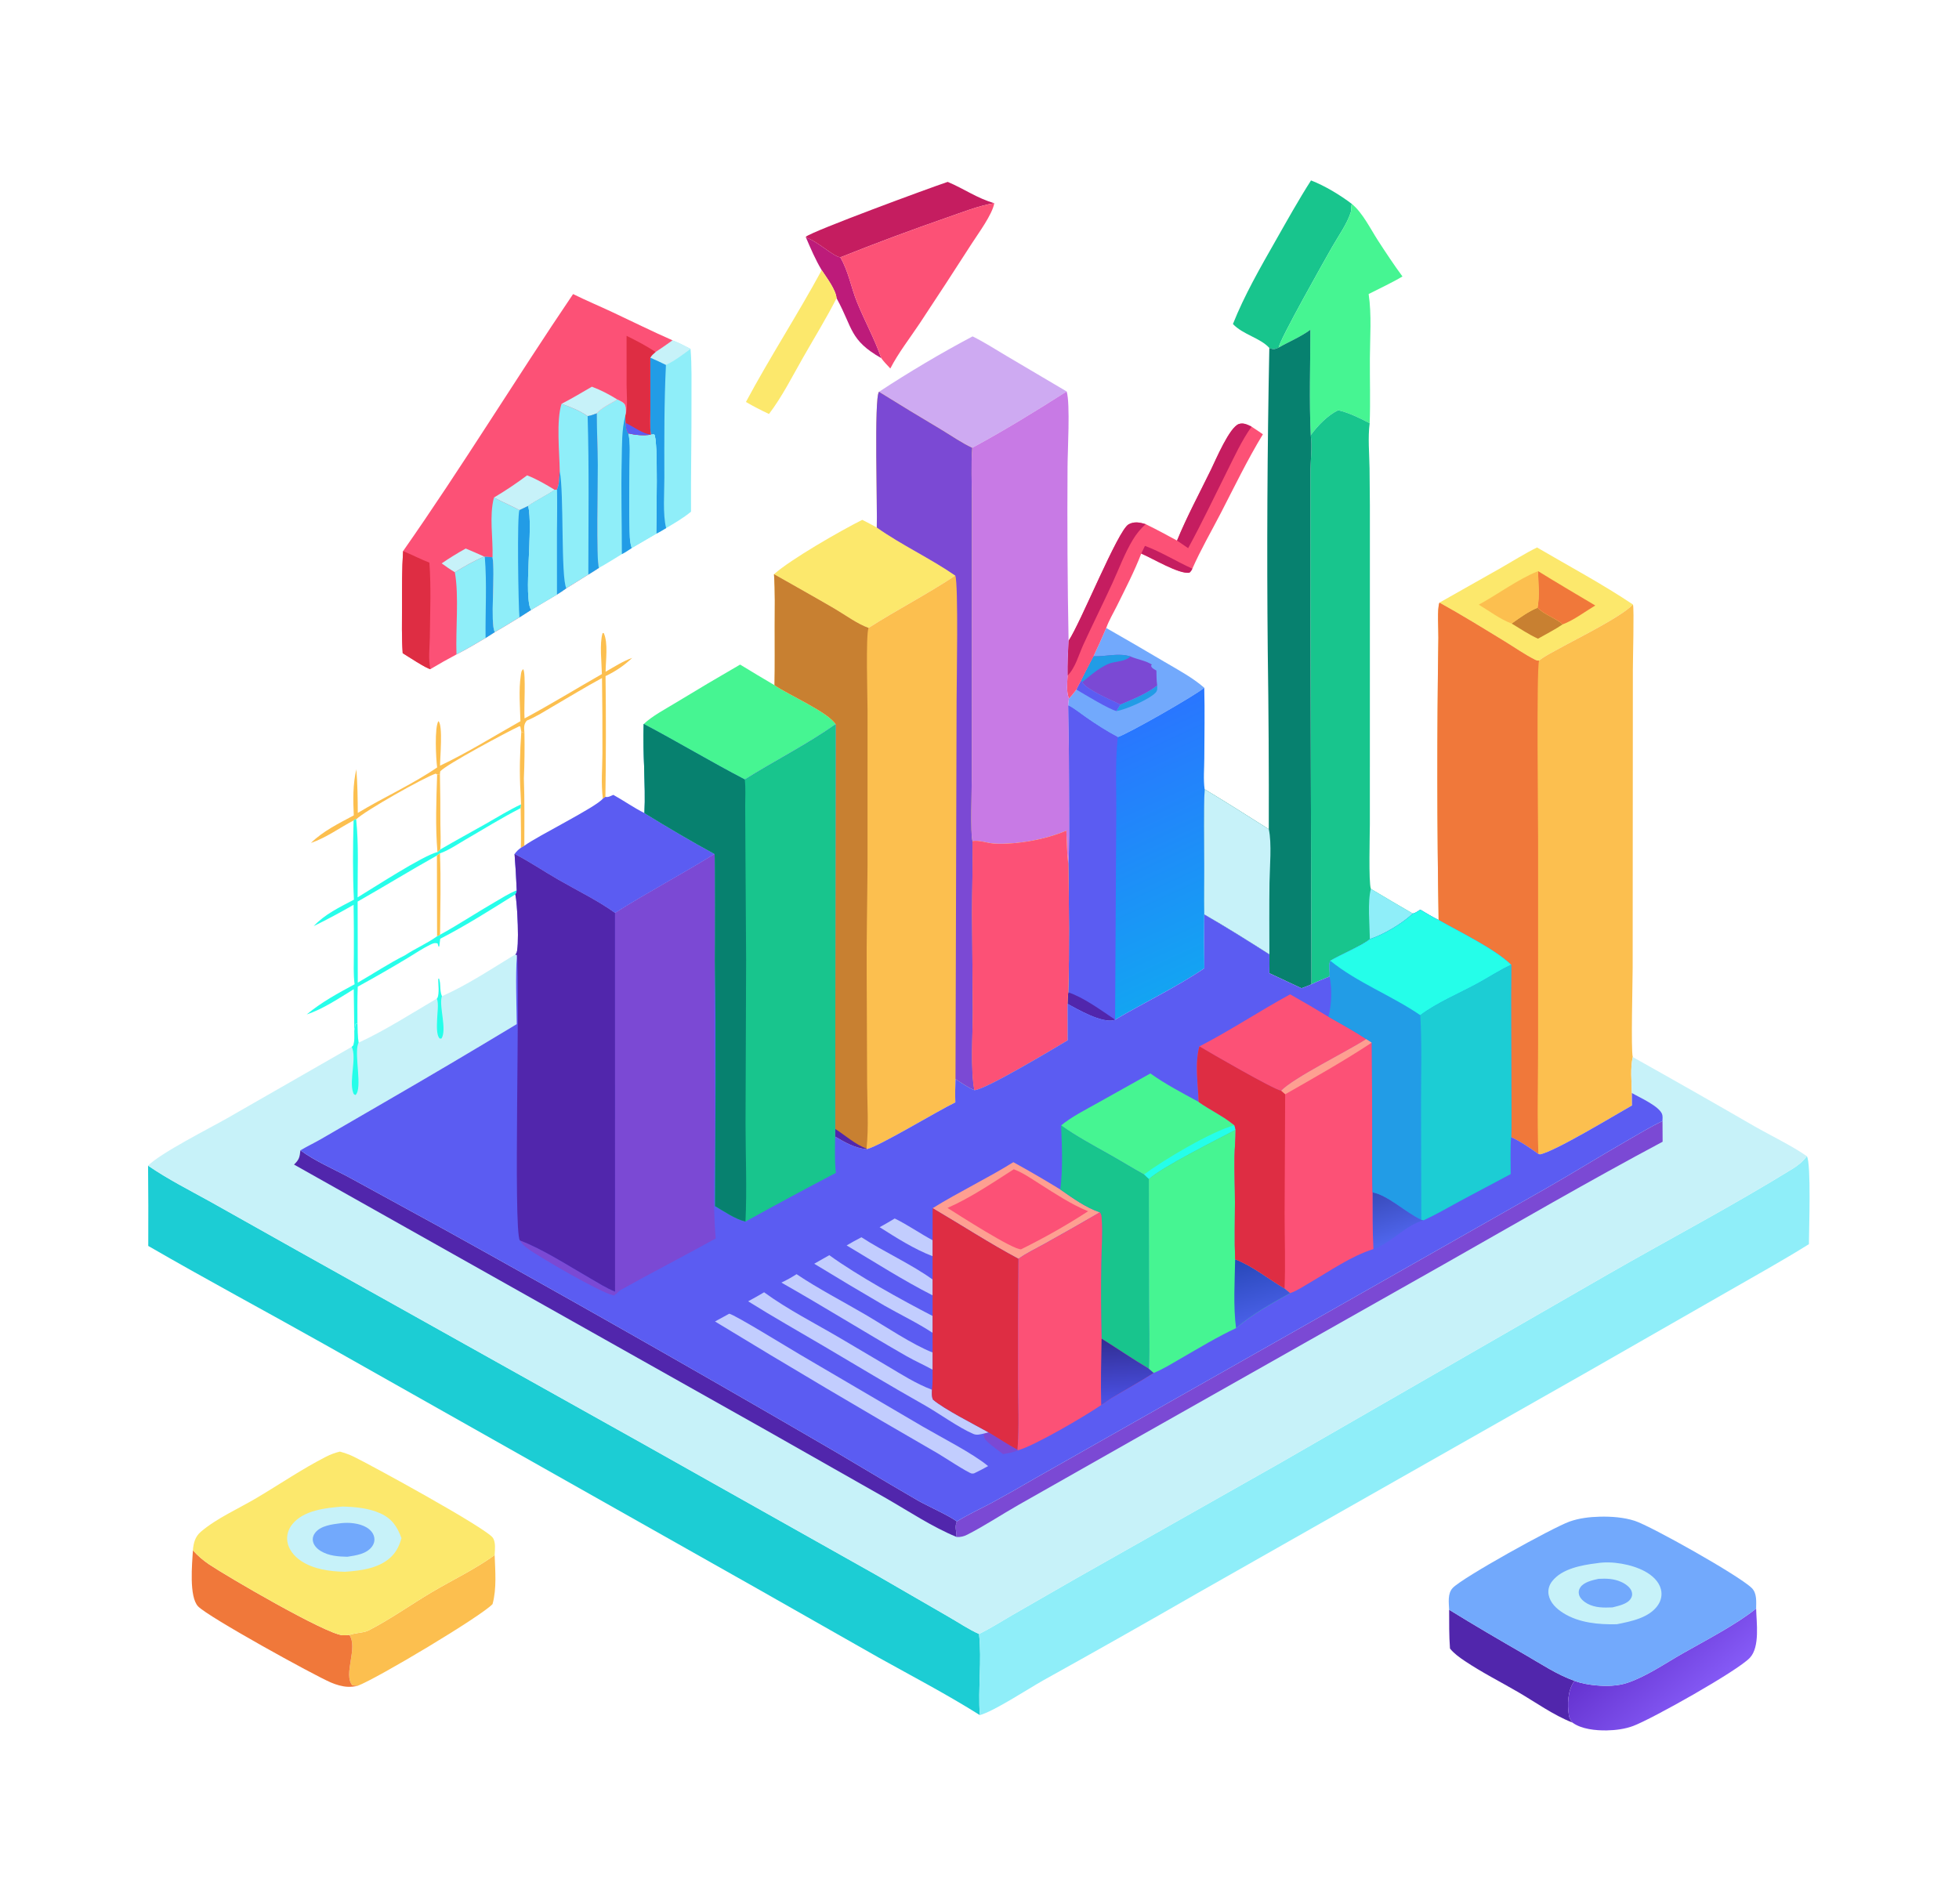 <svg width="465" height="452" viewBox="0 0 465 452" fill="none" xmlns="http://www.w3.org/2000/svg">
<path d="M191.297 56.359C194.072 57.279 197.697 60.83 199.46 61.087C201.397 64.375 202.006 68.207 203.419 71.706C205.215 76.152 207.626 80.496 209.181 85.013C201.673 80.75 202.442 77.892 198.71 71.046L198.57 70.796C198.377 68.707 196.171 65.867 195.047 64.129C193.566 61.679 192.427 58.977 191.297 56.359Z" fill="#BD1B7A"/>
<path d="M142.869 160.011C142.818 157.341 142.268 152.769 143.037 150.279L143.304 150.279C144.399 152.583 143.766 156.865 143.751 159.462C145.777 158.301 147.843 156.958 150.06 156.176C149.598 156.617 149.118 157.038 148.621 157.441C148.123 157.843 147.61 158.225 147.08 158.587C146.551 158.949 146.007 159.288 145.448 159.607C144.89 159.925 144.319 160.221 143.736 160.494C143.86 170.05 143.849 179.606 143.704 189.162L143.097 189.573C142.632 186.02 142.977 182.352 142.995 178.773C143.013 172.834 142.979 166.895 142.892 160.957C138.987 163.074 135.193 165.391 131.358 167.625C129.331 168.807 127.227 170.171 125.045 171.057C124.236 172 124.412 172.811 124.485 173.989L123.74 173.714L123.525 172.51L123.307 172.381C120.737 173.563 105.773 181.535 104.494 183.119L104.422 183.774L103.761 183.861L103.428 183.641C100.524 184.616 86.504 192.538 84.543 194.506L84.258 194.493L83.928 194.76C80.519 196.564 77.503 198.828 73.808 200.106C76.676 197.281 80.433 195.459 83.973 193.557C83.795 189.875 83.744 186.231 84.582 182.617C84.865 186.067 84.907 189.519 84.927 192.978C91.09 189.243 97.835 186.237 103.765 182.179C103.481 180.147 103.103 172.621 104.071 171.178C105.184 172.261 104.437 179.876 104.457 181.764C110.971 178.677 117.25 174.735 123.534 171.208C123.44 167.712 123.104 163.833 123.616 160.375C123.705 159.77 123.694 159.238 124.198 158.852C124.879 159.809 124.333 168.448 124.502 170.335L124.522 170.537C130.734 167.198 136.747 163.501 142.869 160.011Z" fill="#FCBF4F"/>
<path d="M104.514 201.648C108.114 199.547 111.795 197.555 115.424 195.498C118.142 193.957 120.849 192.261 123.688 190.941L123.586 191.842C119.118 194.116 114.815 196.811 110.477 199.319C108.597 200.406 106.484 201.864 104.425 202.578L103.709 203.094C97.374 206.632 91.203 210.443 84.89 214.02L84.926 233.264C88.629 231.127 92.33 228.669 96.151 226.759C98.596 225.136 101.368 223.975 103.748 222.257L104.453 221.892C108.849 219.487 113.061 216.681 117.405 214.171C119.093 213.196 120.829 212.06 122.657 211.352C122.583 211.81 122.624 211.957 122.312 212.324C116.466 215.979 110.65 219.686 104.497 222.844L104.262 224.688L104.084 224.699L103.869 223.963C103.19 223.748 102.687 223.974 102.068 224.282C100.255 225.184 98.523 226.342 96.797 227.396C92.886 229.752 88.925 232.027 84.916 234.222C84.806 237.142 84.829 240.058 84.848 242.978L84.395 243.081C84.308 243.612 84.243 244.154 84.097 244.673L83.967 234.828C80.435 236.966 76.755 239.511 72.801 240.811C76.294 237.915 80.174 235.8 84.171 233.652C83.851 231.259 83.993 228.719 83.994 226.306C84.017 222.467 83.996 218.629 83.931 214.791C80.816 216.572 77.69 218.265 74.462 219.846C77.129 217.007 80.574 215.381 84.007 213.575C83.696 207.403 83.763 200.942 83.928 194.76L84.258 194.493L84.543 194.506C85.182 200.607 84.853 206.896 84.883 213.024C88.377 210.921 100.393 203.081 103.839 202.267L104.514 201.648Z" fill="#25FEE9" fill-opacity="0.988"/>
<path d="M195.046 64.129C196.171 65.868 198.376 68.707 198.57 70.796C196.128 75.589 193.263 80.241 190.594 84.92C188.054 89.373 185.646 94.18 182.529 98.276C180.657 97.383 178.841 96.474 177.059 95.417C182.732 84.825 189.318 74.694 195.046 64.129Z" fill="#FCE86C"/>
<path d="M343.977 382.125C349.914 385.794 355.927 389.297 361.975 392.787C365.728 394.952 369.618 397.561 373.738 399.009C372.078 401.207 371.994 404.668 372.418 407.294C372.519 407.92 372.878 408.407 373.245 408.911C368.794 407.192 364.448 404.061 360.33 401.663C356.122 399.214 351.756 397.016 347.713 394.307C346.396 393.423 345.186 392.567 344.178 391.34C343.946 388.273 343.986 385.199 343.977 382.125Z" fill="#5126AC"/>
<path d="M224.948 43.177C228.755 44.762 231.949 47.082 236.011 48.232C232.238 48.836 228.384 50.408 224.774 51.645C216.261 54.602 207.823 57.749 199.46 61.087C197.697 60.83 194.072 57.279 191.297 56.359L191.307 56.18C193.064 54.776 220.478 44.674 224.948 43.177Z" fill="#C51D60"/>
<path d="M104.425 202.578C104.702 208.995 104.496 215.469 104.453 221.892L103.748 222.257L103.709 203.094L104.425 202.578Z" fill="#FCBF4F"/>
<path d="M103.761 183.861L104.422 183.774C104.508 187.696 104.544 191.618 104.531 195.541C104.537 197.555 104.682 199.648 104.514 201.648L103.839 202.266C103.317 196.258 103.564 189.894 103.761 183.861Z" fill="#FCBF4F"/>
<path d="M159.633 80.788C161.111 81.389 162.503 82.078 163.908 82.823C164.241 86.822 164.12 90.915 164.135 94.927C164.17 103.775 163.962 112.616 164.025 121.463C162.208 122.966 160.153 124.162 158.12 125.366C157.344 125.808 156.562 126.322 155.756 126.702C155.747 123.644 156.286 104.255 155.29 103.13L154.48 103.176C154.211 101.187 154.369 98.988 154.364 96.974L154.35 84.906C154.646 84.347 155.138 83.97 155.608 83.551C156.983 82.677 158.304 81.727 159.633 80.788Z" fill="#8FEEF9"/>
<path d="M159.633 80.788C161.111 81.389 162.503 82.078 163.908 82.823C162.045 84.207 160.19 85.635 158.071 86.638C156.849 86.023 155.599 85.467 154.35 84.906C154.646 84.347 155.138 83.97 155.608 83.551C156.983 82.677 158.304 81.727 159.633 80.788Z" fill="#C7F2F9"/>
<path d="M154.35 84.906C155.599 85.467 156.848 86.023 158.071 86.638C157.639 95.541 157.674 104.483 157.697 113.394C157.706 116.85 157.285 122.138 158.12 125.366C157.344 125.808 156.562 126.322 155.756 126.702C155.747 123.644 156.286 104.255 155.29 103.13L154.48 103.176C154.211 101.187 154.369 98.988 154.364 96.974L154.35 84.906Z" fill="#229CE6"/>
<path d="M82.924 388.106C83.824 387.8 84.878 387.681 85.819 387.521C86.472 387.41 87.005 387.292 87.598 386.985C92.738 384.329 97.488 380.936 102.452 377.988C107.376 375.064 112.804 372.506 117.413 369.147C117.546 372.971 117.928 377.043 116.918 380.782C114.244 383.664 89.473 398.486 84.84 400.208L83.634 400.078C81.397 397.437 85.052 391.214 82.924 388.106Z" fill="#FCBF4F"/>
<path d="M146.546 94.836C147.173 95.157 148.151 95.521 148.396 96.22C148.612 96.835 148.556 97.629 148.56 98.272L148.429 98.739L148.521 100.41C148.582 101.301 148.657 102.111 149.163 102.883C150.875 103.276 152.729 103.452 154.48 103.177L155.29 103.13C156.286 104.255 155.747 123.644 155.756 126.702L149.951 130.097C149.189 130.591 148.429 131.139 147.611 131.54C145.807 132.628 144.019 133.803 142.163 134.803C141.475 133.151 141.921 113.718 141.895 110.35C141.862 106.272 141.666 102.202 141.653 98.121C142.807 96.766 145.013 95.774 146.546 94.836Z" fill="#8FEEF9"/>
<path d="M147.611 131.54C147.615 124.047 147.39 116.576 147.576 109.08C147.66 105.698 147.544 102.027 148.429 98.739L148.521 100.41C148.582 101.301 148.657 102.111 149.163 102.882C149.668 105.289 149.443 108.089 149.434 110.542C149.417 115.293 149.281 120.074 149.423 124.822C149.472 126.488 149.387 128.517 149.951 130.097C149.189 130.591 148.429 131.139 147.611 131.54Z" fill="#229CE6"/>
<path d="M149.163 102.883C150.875 103.276 152.729 103.452 154.48 103.177L155.29 103.13C156.286 104.255 155.747 123.644 155.756 126.702L149.951 130.097C149.387 128.517 149.473 126.488 149.423 124.822C149.281 120.074 149.417 115.294 149.434 110.542C149.443 108.089 149.668 105.289 149.163 102.883Z" fill="#8FEEF9"/>
<path d="M262.582 149.075C267.169 151.691 271.733 154.343 276.274 157.031C279.5 158.936 283.032 160.806 285.849 163.26C283.675 165.1 267.862 174.14 265.313 174.964C262.719 173.604 260.161 171.953 257.763 170.284C256.383 169.324 255.061 168.224 253.566 167.442C253.55 166.893 253.651 166.361 253.734 165.819C254.389 165.145 254.951 164.444 255.509 163.693C255.804 162.961 256.263 162.233 256.632 161.528C257.553 159.594 258.582 157.698 259.561 155.79C260.616 153.572 261.623 151.334 262.582 149.075Z" fill="#72A9FC"/>
<path d="M274.678 162.719C274.676 163.445 274.815 163.894 274.264 164.465C272.751 166.033 267.111 168.506 265.014 168.794L265.938 167.245C268.877 166.02 272.191 164.674 274.678 162.719Z" fill="#229CE6"/>
<path d="M256.632 161.528L256.887 161.944C257.86 163.705 264.015 166.302 265.938 167.245L265.014 168.794C263.189 168.345 257.415 164.814 255.509 163.693C255.804 162.961 256.263 162.233 256.632 161.528Z" fill="#5B5CF2"/>
<path d="M259.561 155.79C262.562 155.904 265.377 154.92 268.334 155.83L268.589 155.937C270.112 156.566 272.129 156.874 273.441 157.792L273.213 157.986C273.346 158.555 273.709 158.716 274.209 159.015C274.3 159.069 274.394 159.121 274.486 159.173C274.513 160.359 274.513 161.543 274.678 162.72C272.191 164.675 268.877 166.02 265.938 167.245C264.015 166.302 257.86 163.705 256.887 161.944L256.632 161.528C257.553 159.594 258.582 157.698 259.561 155.79Z" fill="#7B49D4"/>
<path d="M259.561 155.79C262.562 155.904 265.377 154.92 268.334 155.83C266.902 157.211 264.609 156.874 262.845 157.702C260.737 158.691 258.644 160.44 256.887 161.944L256.632 161.528C257.553 159.594 258.582 157.698 259.561 155.79Z" fill="#229CE6"/>
<path d="M45.789 368.023C46.953 369.327 48.173 370.369 49.632 371.356C53.747 374.14 77.155 387.805 81.253 388.172C81.798 388.221 82.38 388.152 82.924 388.106C85.052 391.214 81.397 397.437 83.634 400.078L84.84 400.208C84.127 400.36 83.346 400.446 82.616 400.421C81.245 400.375 79.784 399.932 78.535 399.395C74.394 397.616 49.416 383.842 47.021 381.328C44.832 379.029 45.608 371.177 45.789 368.023Z" fill="#F0783A"/>
<path d="M373.738 399.009C375.331 399.62 377.245 399.937 378.948 400.088C381.325 400.297 383.96 400.25 386.24 399.492C390.693 398.013 395.211 394.897 399.265 392.583C404.538 389.573 412.264 385.58 416.848 381.838C416.909 385.096 417.815 390.963 415.332 393.564C412.318 396.719 392.189 408.013 387.677 409.712C385.731 410.446 383.48 410.734 381.399 410.77C378.817 410.815 375.353 410.483 373.245 408.911C372.878 408.407 372.519 407.92 372.418 407.294C371.994 404.668 372.077 401.206 373.738 399.009Z" fill="url(#paint0_linear_1_19)"/>
<path d="M311.191 42.83C314.456 44.086 318.122 46.302 320.873 48.404C320.854 48.482 320.83 48.559 320.814 48.638C320.692 49.223 320.808 49.819 320.628 50.394C319.766 53.152 317.63 56.114 316.18 58.669C314.535 61.567 303.655 80.792 303.524 82.5C302.755 82.838 302.419 83.026 301.59 82.712C301.491 82.674 301.394 82.631 301.296 82.59C299.087 80.184 295.145 79.497 292.654 76.922C295.365 70.099 299.142 63.538 302.779 57.147C305.514 52.342 308.206 47.494 311.191 42.83Z" fill="#18C58D"/>
<path d="M279.389 128.324C281.771 122.533 284.767 116.985 287.51 111.353C288.544 109.23 291.89 101.294 294.117 100.636C295.194 100.318 296.137 100.818 297.075 101.28C297.975 101.878 298.892 102.46 299.77 103.087C296.116 109.099 293.044 115.464 289.824 121.703C287.556 126.097 285.003 130.48 283.022 134.994C282.831 135.402 282.678 135.636 282.339 135.94C279.903 136.388 273.447 132.464 270.892 131.411C269.265 135.65 267.137 139.736 265.124 143.813C264.286 145.512 263.204 147.298 262.582 149.075C261.623 151.334 260.616 153.573 259.561 155.79C258.582 157.698 257.553 159.594 256.632 161.528C256.263 162.233 255.804 162.961 255.509 163.693C254.951 164.444 254.389 165.146 253.734 165.82C253.052 164.17 253.339 162.122 253.405 160.384C253.364 157.616 253.488 154.876 253.643 152.113C256.527 147.858 265.335 125.883 267.888 124.476C269.233 123.734 270.542 124.011 271.941 124.424C274.467 125.649 276.924 126.988 279.389 128.324Z" fill="#FC5176"/>
<path d="M271.773 129.578C275.687 131.049 279.226 133.271 283.022 134.994C282.831 135.402 282.678 135.636 282.339 135.94C279.903 136.388 273.447 132.464 270.893 131.411L271.773 129.578Z" fill="#C51D60"/>
<path d="M279.389 128.324C281.771 122.533 284.767 116.985 287.51 111.353C288.544 109.23 291.89 101.294 294.117 100.636C295.194 100.318 296.137 100.818 297.075 101.28C294.686 104.67 292.972 108.448 291.131 112.134C288.135 118.131 285.24 124.24 282.026 130.126L279.389 128.324Z" fill="#C51D60"/>
<path d="M253.643 152.113C256.527 147.858 265.335 125.883 267.888 124.476C269.233 123.734 270.542 124.01 271.941 124.424C270.705 125.561 269.779 126.679 268.914 128.105C266.956 131.333 265.619 134.999 264.049 138.42C261.805 143.31 259.395 148.129 257.152 153.02C256.062 155.397 255.291 158.469 253.405 160.384C253.364 157.616 253.488 154.876 253.643 152.113Z" fill="#C51D60"/>
<path d="M124.485 173.989C124.552 177.571 124.502 181.208 124.352 184.789C124.541 190.118 124.464 195.43 124.461 200.761L123.627 201.261C123.731 198.134 123.61 194.972 123.586 191.842L123.688 190.941C123.633 190.061 123.592 189.18 123.565 188.299C123.258 183.475 123.408 178.533 123.739 173.714L124.485 173.989Z" fill="#FCBF4F"/>
<path d="M204.665 123.403C205.836 123.961 206.974 124.609 208.117 125.221C214.03 129.404 220.77 132.5 226.753 136.637C220.064 141.085 212.906 144.739 206.164 149.058C203.498 148.126 200.544 145.928 198.087 144.495C193.325 141.716 188.512 139.034 183.72 136.305C187.857 132.667 199.39 126.062 204.665 123.403Z" fill="#FCE86C"/>
<path d="M230.854 79.855C233.627 81.216 236.276 82.934 238.931 84.504L253.186 92.923C245.841 97.602 238.45 102.156 230.764 106.304C228.247 105.131 225.776 103.395 223.388 101.965C218.442 99.028 213.528 96.042 208.646 93.006C215.781 88.328 223.298 83.855 230.854 79.855Z" fill="#CEAAF2"/>
<path d="M236.011 48.232C235.535 50.946 232.221 55.387 230.665 57.816C226.583 64.172 222.456 70.499 218.283 76.799C215.966 80.28 213.229 83.779 211.333 87.474C210.605 86.678 209.799 85.892 209.18 85.013C207.626 80.496 205.215 76.152 203.419 71.706C202.006 68.207 201.397 64.375 199.46 61.087C207.823 57.75 216.261 54.602 224.774 51.645C228.384 50.408 232.237 48.836 236.011 48.232Z" fill="#FC5176"/>
<path d="M341.675 143.061L356.427 134.718C359.208 133.129 361.967 131.378 364.841 129.96C372.417 134.403 380.338 138.621 387.613 143.503C384.687 146.529 374.462 151.519 370.105 153.944C368.52 154.826 366.729 155.684 365.322 156.813C364.869 156.85 364.698 156.785 364.29 156.578C361.858 155.344 359.563 153.724 357.238 152.304C352.108 149.17 346.939 145.975 341.675 143.061Z" fill="#FCE86C"/>
<path d="M358.811 148.018C360.757 146.632 362.728 145.191 364.955 144.259C366.63 145.988 369.135 146.637 370.936 148.208C369.082 149.461 367.018 150.507 365.068 151.618C362.892 150.629 360.85 149.249 358.811 148.018Z" fill="#C88031"/>
<path d="M365.082 135.577C369.576 138.366 374.121 141.028 378.665 143.734C376.298 145.151 373.513 147.253 370.937 148.208C369.135 146.637 366.63 145.988 364.956 144.259C365.486 141.574 365.113 138.316 365.082 135.577Z" fill="#F0783A"/>
<path d="M351.011 143.541C355.704 140.983 360.118 137.612 365.082 135.577C365.113 138.316 365.486 141.574 364.956 144.259C362.728 145.191 360.757 146.632 358.811 148.018C356.136 147.046 353.461 144.999 351.011 143.541Z" fill="#FCBF4F"/>
<path d="M175.681 157.761C178.386 159.418 181.108 161.05 183.846 162.656C187.209 164.965 196.549 169.027 198.356 171.922C191.518 176.755 183.885 180.585 176.785 185.044C168.697 180.831 160.87 176.123 152.801 171.865C154.891 169.91 157.871 168.366 160.329 166.863C165.409 163.77 170.527 160.736 175.681 157.761Z" fill="#46F592"/>
<path d="M143.704 189.161C144.383 189.335 144.948 188.941 145.587 188.687C148.079 190.071 150.436 191.746 152.983 193.02C158.417 196.363 164.011 199.666 169.62 202.724C161.85 207.561 153.724 211.822 145.991 216.727C141.836 213.755 136.964 211.384 132.515 208.83C129.055 206.842 125.687 204.544 122.14 202.725C122.601 202.122 122.998 201.702 123.627 201.261L124.461 200.761C127.71 198.379 141.58 191.566 143.097 189.573L143.704 189.161Z" fill="#5B5CF2"/>
<path d="M320.874 48.404C323.412 50.449 325.328 54.383 327.082 57.089C328.957 59.982 330.851 62.846 332.896 65.628C330.299 67.175 327.558 68.416 324.869 69.797C325.608 74.738 325.19 80.097 325.161 85.088C325.131 90.201 325.304 95.361 325.113 100.467C322.747 99.23 320.268 98.006 317.648 97.376C315.107 98.612 312.757 101.063 311.131 103.297C310.733 95.004 311.046 86.579 311.035 78.27C308.808 79.934 305.953 81.1 303.524 82.5C303.655 80.792 314.535 61.567 316.18 58.669C317.63 56.114 319.766 53.152 320.628 50.395C320.808 49.819 320.692 49.223 320.814 48.638C320.83 48.559 320.854 48.482 320.874 48.404Z" fill="#46F592"/>
<path d="M80.678 344.584C81.801 344.902 82.862 345.26 83.911 345.766C87.809 347.647 115.662 362.847 117.027 365.103C117.703 366.222 117.468 367.9 117.413 369.147C112.804 372.506 107.376 375.064 102.453 377.988C97.488 380.936 92.738 384.329 87.598 386.985C87.005 387.292 86.472 387.41 85.819 387.521C84.878 387.681 83.824 387.8 82.924 388.106C82.38 388.151 81.798 388.221 81.253 388.172C77.155 387.805 53.747 374.14 49.632 371.356C48.173 370.369 46.954 369.327 45.789 368.023C45.926 366.319 46.301 364.783 47.676 363.612C51.456 360.391 56.661 358.115 60.969 355.557C66.433 352.313 71.763 348.674 77.433 345.781C78.481 345.247 79.53 344.869 80.678 344.584Z" fill="#FCE86C"/>
<path d="M81.295 357.633C84.283 357.709 87.49 357.988 90.236 359.225C93.071 360.504 94.29 362.403 95.3 365.143C94.844 366.665 94.311 367.965 93.224 369.174C90.456 372.256 85.809 372.847 81.857 373.119C78.285 373.035 74.411 372.539 71.408 370.5C69.819 369.421 68.498 367.841 68.207 365.933C67.975 364.422 68.458 362.949 69.433 361.767C72.146 358.481 77.292 357.963 81.295 357.633Z" fill="#C7F2F9"/>
<path d="M80.921 361.582C82.834 361.356 85.276 361.581 86.94 362.545C87.844 363.068 88.598 363.858 88.817 364.882C88.995 365.716 88.772 366.526 88.246 367.201C86.909 368.918 84.486 369.231 82.451 369.551C80.299 369.506 78.081 369.351 76.197 368.227C75.309 367.697 74.491 366.908 74.287 365.878C74.148 365.175 74.332 364.488 74.762 363.914C76.091 362.146 78.852 361.849 80.921 361.582Z" fill="#72A9FC"/>
<path d="M343.976 382.125C343.914 380.463 343.562 378.329 344.801 376.981C347.061 374.523 368.567 362.625 372.535 361.204C374.819 360.386 377.33 360.095 379.751 360.036C382.455 359.969 385.46 360.187 388.04 361.024C391.904 362.28 412.82 374.02 415.81 376.976C417.071 378.222 416.856 380.23 416.848 381.838C412.264 385.58 404.539 389.573 399.266 392.583C395.211 394.897 390.693 398.013 386.241 399.492C383.96 400.25 381.325 400.297 378.948 400.088C377.245 399.938 375.331 399.621 373.738 399.009C369.618 397.561 365.727 394.952 361.975 392.787C355.927 389.297 349.914 385.794 343.976 382.125Z" fill="#72A9FC"/>
<path d="M379.04 371.083C382.561 370.485 387.349 371.329 390.465 373.029C392.165 373.957 393.768 375.374 394.248 377.279C394.574 378.573 394.306 379.892 393.562 381.001C391.519 384.045 387.162 384.9 383.773 385.569C379.468 385.669 374.807 385.251 371.093 382.927C369.469 381.912 367.958 380.5 367.592 378.581C367.372 377.432 367.699 376.307 368.413 375.38C370.731 372.371 375.458 371.525 379.04 371.083Z" fill="#C7F2F9"/>
<path d="M379.462 374.79C381.31 374.691 383.049 374.748 384.764 375.503C385.753 375.938 387.058 376.798 387.335 377.899C387.49 378.517 387.427 378.926 387.098 379.476C386.31 380.791 384.138 381.215 382.731 381.572C380.684 381.651 378.683 381.693 376.825 380.701C376 380.261 375.001 379.443 374.795 378.497C374.656 377.855 374.747 377.382 375.107 376.828C375.931 375.564 378.05 375.083 379.462 374.79Z" fill="#72A9FC"/>
<path d="M317.648 97.376C320.268 98.006 322.747 99.23 325.113 100.467C324.665 103.885 325.034 107.698 325.084 111.165C325.161 116.996 325.187 122.827 325.164 128.659L325.157 195.601C325.158 197.991 324.825 209.482 325.404 211.009C328.71 212.99 332.03 214.947 335.365 216.88C332.876 219.226 328.426 221.879 325.159 222.934C323.847 224.207 317.789 226.844 315.77 228.064C315.3 229.006 315.755 230.694 315.592 231.801C314.144 232.392 312.692 232.968 311.288 233.655L311.041 141.528L311.051 112.527C311.037 109.534 311.52 106.24 311.131 103.297C312.757 101.063 315.107 98.611 317.648 97.376Z" fill="#18C58D"/>
<path d="M325.404 211.009C328.709 212.99 332.03 214.947 335.364 216.88C332.876 219.226 328.426 221.879 325.159 222.934C325.115 219.638 324.577 214 325.404 211.009Z" fill="#8FEEF9"/>
<path d="M303.524 82.5C305.953 81.1 308.808 79.934 311.035 78.27C311.046 86.579 310.733 95.004 311.131 103.297C311.52 106.24 311.037 109.534 311.051 112.527L311.041 141.529L311.288 233.655C310.534 234.017 309.712 234.288 308.93 234.591L301.301 231.025C301.34 229.539 301.311 228.047 301.311 226.561C296.231 223.329 291.075 220.081 285.852 217.077C285.738 213.065 285.87 209.055 285.843 205.043C285.804 199.143 285.665 193.249 285.934 187.352C291.079 190.418 296.102 193.649 301.168 196.835C301.207 182.784 301.125 168.735 300.923 154.686C300.687 130.652 300.811 106.62 301.296 82.59C301.394 82.631 301.491 82.674 301.59 82.712C302.419 83.026 302.755 82.838 303.524 82.5Z" fill="#07816F"/>
<path d="M285.934 187.352C291.079 190.418 296.102 193.649 301.168 196.835C301.919 200.231 301.385 205.895 301.336 209.537C301.26 215.209 301.307 220.888 301.311 226.561C296.231 223.329 291.075 220.081 285.852 217.077C285.738 213.065 285.87 209.055 285.843 205.042C285.804 199.143 285.665 193.249 285.934 187.352Z" fill="#C7F2F9"/>
<path d="M285.849 163.26C286 168.843 285.876 174.448 285.861 180.033C285.855 182.37 285.61 185.043 285.934 187.352C285.665 193.249 285.804 199.143 285.843 205.042C285.87 209.055 285.738 213.065 285.851 217.077C285.811 221.334 285.818 225.592 285.872 229.849C279.133 234.418 271.695 237.926 264.692 242.053C264.597 242.086 264.505 242.128 264.408 242.152C261.478 242.883 255.866 239.631 253.394 238.278C253.396 237.354 253.44 236.473 253.57 235.558C253.872 225.439 253.74 215.248 253.586 205.126C253.885 200.752 253.777 196.242 253.785 191.854C253.785 183.716 253.712 175.579 253.566 167.442C255.061 168.224 256.383 169.324 257.763 170.284C260.161 171.953 262.719 173.604 265.313 174.964C267.862 174.14 283.675 165.1 285.849 163.26Z" fill="url(#paint1_linear_1_19)"/>
<path d="M253.566 167.442C255.061 168.224 256.383 169.324 257.763 170.284C260.161 171.953 262.719 173.604 265.313 174.964C264.641 181.399 265.053 187.917 264.955 194.376L264.692 242.053C264.597 242.086 264.505 242.128 264.408 242.152C261.478 242.883 255.866 239.631 253.394 238.278C253.396 237.354 253.44 236.473 253.57 235.558C253.872 225.439 253.74 215.248 253.586 205.126C253.885 200.752 253.777 196.242 253.785 191.854C253.785 183.716 253.712 175.579 253.566 167.442Z" fill="#5B5CF2"/>
<path d="M253.57 235.558C257.388 236.863 261.34 239.83 264.692 242.053C264.597 242.086 264.505 242.128 264.408 242.152C261.478 242.883 255.866 239.631 253.394 238.278C253.396 237.354 253.44 236.473 253.57 235.558Z" fill="#5126AC"/>
<path d="M253.186 92.923C254.077 95.658 253.396 107.306 253.399 110.85C253.305 124.606 253.387 138.36 253.643 152.113C253.488 154.876 253.364 157.616 253.406 160.384C253.339 162.121 253.052 164.17 253.734 165.82C253.651 166.361 253.55 166.893 253.566 167.442C253.712 175.579 253.785 183.716 253.786 191.854C253.777 196.242 253.885 200.752 253.586 205.126C253.215 202.541 253.241 199.806 253.108 197.195C248.143 199.303 241.437 200.526 236.018 200.268C234.514 200.196 232.219 199.343 230.836 199.693C230.285 197.995 230.671 187.228 230.671 184.608L230.682 140.54L230.691 118.786C230.683 114.649 230.477 110.429 230.764 106.304C238.45 102.156 245.841 97.602 253.186 92.923Z" fill="#C87AE5"/>
<path d="M136.032 69.807C139.129 71.339 142.323 72.673 145.45 74.144C150.177 76.366 154.85 78.679 159.633 80.788C158.304 81.727 156.983 82.677 155.608 83.551C155.138 83.971 154.646 84.347 154.35 84.906L154.364 96.974C154.369 98.989 154.211 101.187 154.48 103.177C152.729 103.452 150.875 103.276 149.163 102.883C148.657 102.111 148.582 101.301 148.521 100.41L148.429 98.739L148.56 98.272C148.556 97.629 148.612 96.835 148.396 96.22C148.151 95.521 147.173 95.157 146.546 94.836C145.013 95.774 142.807 96.766 141.653 98.121C141.666 102.202 141.862 106.272 141.895 110.35C141.921 113.718 141.475 133.151 142.163 134.803C141.337 135.351 140.499 135.882 139.65 136.397L134.425 139.65C133.683 140.179 132.942 140.691 132.161 141.165L126.084 144.772L123.298 146.554C121.354 147.723 119.426 148.942 117.447 150.053L115.261 151.448C112.98 152.791 110.715 154.147 108.352 155.349C106.266 156.46 104.209 157.62 102.181 158.829C101.341 158.825 96.56 155.633 95.586 155.058C95.329 151.302 95.415 147.507 95.424 143.744C95.434 139.442 95.391 135.118 95.679 130.822C109.689 110.815 122.359 90.012 136.032 69.807Z" fill="#FC5176"/>
<path d="M104.835 133.738C106.697 132.466 108.567 131.303 110.549 130.212C112.022 130.826 113.484 131.462 114.937 132.121C112.468 133.136 110.228 134.454 107.969 135.845C106.879 135.202 105.862 134.47 104.835 133.738Z" fill="#C7F2F9"/>
<path d="M140.493 91.797C142.623 92.588 144.625 93.647 146.546 94.836C145.013 95.774 142.807 96.766 141.653 98.121C140.925 98.409 140.264 98.668 139.485 98.785C137.569 97.442 135.491 96.653 133.289 95.864C135.743 94.607 138.109 93.175 140.493 91.797Z" fill="#C7F2F9"/>
<path d="M125.121 112.84C127.426 113.743 129.572 115.001 131.673 116.278C129.643 117.68 127.374 118.704 125.357 120.115L123.302 121.096C121.346 120.033 119.233 119.162 117.25 118.105C119.991 116.483 122.581 114.742 125.121 112.84Z" fill="#C7F2F9"/>
<path d="M148.726 79.721C151.095 80.89 153.413 82.091 155.608 83.551C155.138 83.97 154.646 84.347 154.349 84.906L154.364 96.974C154.369 98.988 154.211 101.187 154.48 103.176C152.729 103.452 150.875 103.276 149.163 102.882C148.657 102.111 148.582 101.301 148.521 100.41L148.428 98.739L148.56 98.272C149.024 96.172 148.74 93.579 148.733 91.416L148.726 79.721Z" fill="#DE2D43"/>
<path d="M148.521 100.41C150.309 101.224 152.562 102.987 154.48 103.176C152.729 103.452 150.875 103.276 149.163 102.882C148.657 102.111 148.583 101.301 148.521 100.41Z" fill="#5B5CF2"/>
<path d="M95.679 130.822C97.791 131.669 99.796 132.747 101.921 133.561C102.354 139.383 102.084 145.387 102.027 151.227C102.004 153.579 101.598 156.557 102.181 158.829C101.341 158.826 96.56 155.633 95.586 155.058C95.329 151.302 95.415 147.507 95.424 143.744C95.434 139.442 95.391 135.118 95.679 130.822Z" fill="#DE2D43"/>
<path d="M114.937 132.121L115.072 132.161L116.908 132.274C117.608 136.093 116.3 147.966 117.447 150.053L115.261 151.448C112.98 152.791 110.715 154.147 108.352 155.349C108.133 149.364 108.974 141.503 107.969 135.845C110.228 134.454 112.468 133.136 114.937 132.121Z" fill="#8FEEF9"/>
<path d="M115.072 132.161L116.908 132.275C117.608 136.093 116.3 147.966 117.447 150.053L115.26 151.448C115.183 145.014 115.604 138.587 115.072 132.161Z" fill="#229CE6"/>
<path d="M116.908 132.275C117.061 127.746 116.086 122.515 117.249 118.104C119.233 119.162 121.345 120.033 123.302 121.095L125.357 120.115C126.659 124.699 124.172 142.143 126.084 144.772L123.298 146.554C121.354 147.723 119.426 148.942 117.447 150.053C116.3 147.966 117.608 136.093 116.908 132.275Z" fill="#8FEEF9"/>
<path d="M125.357 120.115C126.659 124.699 124.172 142.142 126.084 144.771L123.298 146.553C123.04 143.973 122.698 122.205 123.302 121.095L125.357 120.115Z" fill="#229CE6"/>
<path d="M132.864 111.833C132.803 107.486 132 99.847 133.289 95.864C135.491 96.653 137.569 97.442 139.485 98.785C140.264 98.668 140.925 98.409 141.653 98.122C141.666 102.202 141.862 106.272 141.895 110.35C141.921 113.718 141.475 133.151 142.163 134.803C141.337 135.351 140.499 135.882 139.65 136.397L134.425 139.65C133.683 140.179 132.942 140.691 132.161 141.165L126.084 144.772C124.172 142.143 126.659 124.699 125.357 120.115C127.374 118.704 129.643 117.68 131.673 116.278L132.168 116.276C132.825 114.996 132.754 113.251 132.864 111.833Z" fill="#8FEEF9"/>
<path d="M132.864 111.833C133.905 117.072 133.098 137.062 134.426 139.65C133.683 140.179 132.942 140.691 132.161 141.165L132.155 126.242C132.18 122.901 132.319 119.618 132.168 116.276C132.825 114.996 132.754 113.251 132.864 111.833Z" fill="#229CE6"/>
<path d="M141.653 98.122C141.666 102.202 141.862 106.272 141.895 110.35C141.921 113.718 141.475 133.151 142.163 134.803C141.337 135.351 140.499 135.882 139.65 136.397C139.66 123.874 139.855 111.3 139.485 98.785C140.264 98.668 140.925 98.409 141.653 98.122Z" fill="#229CE6"/>
<path d="M131.673 116.278L132.168 116.276C132.319 119.618 132.179 122.901 132.154 126.242L132.161 141.165L126.084 144.772C124.172 142.142 126.659 124.699 125.357 120.115C127.374 118.703 129.643 117.68 131.673 116.278Z" fill="#8FEEF9"/>
<path d="M35.146 276.705C39.861 279.94 45.039 282.549 50.047 285.328L71.074 297.138L152.395 342.61L207.826 373.781L225.17 383.804C227.505 385.141 229.936 386.797 232.393 387.886C233.085 394.218 232.124 400.767 232.578 407.137C224.817 402.246 216.63 397.971 208.608 393.504L179.767 377.126L77.084 319.162C63.144 311.318 49.037 303.775 35.192 295.765C35.226 289.411 35.21 283.058 35.146 276.705Z" fill="#1CCDD4"/>
<path d="M428.884 274.46C429.949 276.103 429.383 292.093 429.374 295.344C423.13 299.25 416.655 302.822 410.267 306.501L377.008 325.539L284.307 378.156C272.102 385.181 259.841 392.112 247.523 398.949C244.05 400.914 235.78 406.31 232.578 407.137C232.124 400.767 233.084 394.218 232.393 387.886C235.098 386.548 237.651 384.908 240.261 383.402L255.434 374.682L303.496 347.498L381.825 302.407C396.325 294.09 411.198 286.266 425.42 277.496C426.797 276.646 427.915 275.76 428.884 274.46Z" fill="#8FEEF9"/>
<path d="M341.479 218.394C341.099 196.063 341.081 173.731 341.424 151.399C341.464 149.54 341.096 144.525 341.675 143.061C346.939 145.975 352.108 149.17 357.239 152.304C359.563 153.724 361.858 155.344 364.29 156.578C364.698 156.785 364.869 156.85 365.322 156.813C366.729 155.684 368.52 154.826 370.105 153.944C374.462 151.519 384.687 146.529 387.613 143.503C387.912 144.504 387.581 156.687 387.588 158.899L387.538 229.722C387.535 233.07 387.106 249.293 387.563 250.928C386.958 253.544 387.292 256.772 387.354 259.466L387.379 262.418C383.29 264.728 368.854 273.484 365.53 274.027L365.155 273.919C363.076 272.419 361.028 270.996 358.675 269.923C358.836 265.963 358.703 261.949 358.705 257.983C358.71 248.327 358.592 238.686 358.696 229.031C354.815 225.235 346.374 221.192 341.479 218.394Z" fill="#FCBF4F"/>
<path d="M341.479 218.394C341.099 196.063 341.081 173.731 341.424 151.399C341.464 149.54 341.096 144.525 341.675 143.061C346.939 145.975 352.108 149.17 357.239 152.304C359.563 153.724 361.858 155.344 364.29 156.578C364.698 156.785 364.869 156.85 365.322 156.813C364.688 158.541 365.093 194.976 365.093 199.471L365.094 247.884C365.093 256.546 364.833 265.267 365.155 273.919C363.076 272.419 361.028 270.996 358.675 269.923C358.836 265.963 358.703 261.949 358.705 257.983C358.71 248.327 358.592 238.686 358.696 229.031C354.815 225.235 346.374 221.192 341.479 218.394Z" fill="#F0783A"/>
<path d="M208.646 93.006C213.528 96.042 218.442 99.028 223.389 101.965C225.776 103.395 228.247 105.131 230.764 106.304C230.477 110.429 230.683 114.649 230.691 118.786L230.682 140.54L230.67 184.608C230.671 187.228 230.285 197.995 230.836 199.693C232.219 199.343 234.514 200.196 236.018 200.268C241.437 200.526 248.143 199.303 253.108 197.195C253.241 199.806 253.215 202.541 253.586 205.126C253.74 215.248 253.872 225.439 253.57 235.558C253.44 236.473 253.396 237.354 253.394 238.278L253.417 246.949C250.219 248.852 233.844 258.711 231.292 258.783C229.718 258.13 228.243 257.055 226.804 256.149C226.739 258.003 226.693 259.836 226.766 261.69C222.533 263.717 208.708 272.131 205.705 272.8C202.815 272.479 200.676 271.215 198.233 269.803L198.247 267.99L198.357 171.922C196.549 169.027 187.209 164.965 183.846 162.656C183.942 157.989 183.882 153.306 183.89 148.636C183.897 144.534 184.002 140.398 183.72 136.305C188.512 139.034 193.325 141.716 198.087 144.495C200.544 145.928 203.498 148.126 206.164 149.058C212.906 144.739 220.064 141.085 226.753 136.637C220.77 132.5 214.03 129.404 208.117 125.221C208.303 121.299 207.431 94.387 208.646 93.006Z" fill="#FCBF4F"/>
<path d="M208.646 93.006C213.528 96.042 218.442 99.028 223.389 101.965C225.776 103.395 228.247 105.131 230.764 106.304C230.477 110.429 230.683 114.649 230.691 118.786L230.682 140.54L230.671 184.608C230.671 187.228 230.285 197.995 230.836 199.693C230.941 205.397 230.733 211.14 230.732 216.851L230.911 240.131C230.913 245.324 230.324 253.954 231.292 258.783C229.718 258.13 228.243 257.055 226.804 256.149L227.063 166.311C227.064 162.575 227.526 138.515 226.753 136.637C220.77 132.5 214.03 129.404 208.117 125.221C208.303 121.299 207.431 94.387 208.646 93.006Z" fill="#7B49D4"/>
<path d="M253.108 197.195C253.241 199.806 253.215 202.54 253.586 205.126C253.74 215.248 253.872 225.439 253.57 235.558C253.44 236.473 253.396 237.354 253.394 238.278L253.417 246.949C250.219 248.852 233.844 258.711 231.292 258.783C230.323 253.954 230.912 245.324 230.911 240.131L230.732 216.85C230.733 211.14 230.941 205.397 230.836 199.693C232.218 199.343 234.514 200.196 236.018 200.268C241.437 200.525 248.143 199.303 253.108 197.195Z" fill="#FC5176"/>
<path d="M183.72 136.305C188.512 139.034 193.325 141.716 198.087 144.495C200.544 145.928 203.498 148.126 206.164 149.058C205.473 150.657 205.924 165.902 205.925 168.552L205.923 205.512C205.867 214.217 205.66 222.935 205.725 231.639L205.826 257.183C205.861 262.318 206.219 267.527 205.687 272.642L205.705 272.8C202.815 272.479 200.676 271.215 198.233 269.803L198.247 267.99L198.357 171.922C196.549 169.027 187.209 164.965 183.846 162.656C183.942 157.989 183.882 153.306 183.89 148.636C183.897 144.534 184.002 140.398 183.72 136.305Z" fill="#C88031"/>
<path d="M198.247 267.99C200.546 269.433 203.133 271.784 205.687 272.642L205.705 272.8C202.815 272.479 200.676 271.216 198.233 269.803L198.247 267.99Z" fill="#5126AC"/>
<path d="M122.312 212.323C122.809 213.975 123.333 225.357 122.526 226.368C122.465 226.444 122.38 226.501 122.308 226.567L122.704 226.682C122.304 232.076 122.616 237.696 122.648 243.113C112.133 249.462 101.555 255.712 90.915 261.863L76.178 270.407C74.576 271.33 72.892 272.119 71.307 273.067C74.744 275.61 79.22 277.519 83.013 279.567L105.051 291.623C134.351 307.874 163.481 324.408 192.44 341.227C200.959 346.107 209.307 351.256 217.804 356.158C220.094 357.479 225.366 359.817 227.124 361.175C229.773 359.517 232.702 358.188 235.469 356.714C238.906 354.839 242.313 352.912 245.688 350.933L312.774 312.896L367.026 282.08C373.349 278.454 379.545 274.618 385.862 270.976C388.736 269.319 391.626 267.556 394.623 266.12C394.633 265.679 394.681 265.16 394.6 264.727C394.221 262.703 389.082 260.473 387.354 259.467C387.292 256.772 386.958 253.544 387.564 250.928C397.191 256.316 406.779 261.769 416.326 267.289C420.127 269.476 425.463 272.043 428.884 274.46C427.915 275.76 426.797 276.646 425.42 277.496C411.199 286.266 396.325 294.09 381.825 302.407L303.496 347.498L255.434 374.682L240.261 383.402C237.651 384.908 235.098 386.548 232.393 387.886C229.936 386.797 227.505 385.141 225.17 383.804L207.826 373.781L152.395 342.61L71.074 297.138L50.047 285.328C45.039 282.549 39.861 279.94 35.146 276.705C38.162 273.675 49.649 267.888 53.978 265.422L83.488 248.506L83.836 248.192C84.23 247.113 84.091 245.81 84.097 244.673C84.243 244.154 84.308 243.612 84.395 243.081L84.848 242.978C84.829 240.057 84.806 237.142 84.916 234.222C88.926 232.027 92.886 229.752 96.797 227.396C98.523 226.342 100.255 225.184 102.069 224.282C102.687 223.974 103.191 223.748 103.869 223.963L104.084 224.699L104.262 224.688L104.497 222.844C110.651 219.686 116.466 215.979 122.312 212.323ZM122.312 212.323C116.466 215.979 110.651 219.686 104.497 222.844L104.262 224.688L104.084 224.699L103.869 223.963C103.191 223.748 102.687 223.974 102.069 224.282C100.255 225.184 98.523 226.342 96.797 227.396C92.886 229.752 88.926 232.027 84.916 234.222C84.806 237.142 84.829 240.057 84.848 242.978C84.885 244.494 84.878 246.017 85.117 247.519C91.518 244.555 97.636 240.596 103.702 237.036L103.843 236.91C104.334 235.733 104.026 233.691 104.03 232.393L104.188 232.274C104.672 233.545 104.341 234.949 104.786 236.196C104.822 236.295 104.861 236.393 104.899 236.492C110.934 233.831 116.689 229.968 122.308 226.567C122.38 226.501 122.465 226.444 122.526 226.368C123.333 225.357 122.809 213.975 122.312 212.323Z" fill="#C7F2F9"/>
<path d="M103.702 237.036L103.843 236.91C104.333 235.733 104.026 233.691 104.03 232.393L104.188 232.274C104.672 233.545 104.341 234.949 104.786 236.196C104.822 236.295 104.861 236.393 104.899 236.492C104.874 236.56 104.843 236.626 104.826 236.696C104.242 239.069 106.099 244.366 104.807 246.522L104.378 246.544C103.496 245.651 103.736 243.139 103.76 241.951C103.787 240.612 104.179 238.242 103.702 237.036Z" fill="#25FEE9"/>
<path d="M84.097 244.673C84.243 244.154 84.308 243.612 84.395 243.081L84.848 242.978C84.885 244.494 84.878 246.017 85.117 247.519C85.08 247.598 85.036 247.674 85.006 247.756C84.043 250.399 86.097 258.393 84.381 259.945C83.966 259.766 83.954 259.733 83.813 259.323C82.821 256.452 84.735 251.081 83.487 248.506L83.836 248.192C84.23 247.113 84.091 245.81 84.097 244.673Z" fill="#25FEE9"/>
<path d="M71.307 273.067C74.744 275.61 79.22 277.519 83.013 279.567L105.051 291.623C134.351 307.874 163.481 324.408 192.44 341.227C200.959 346.107 209.307 351.256 217.804 356.158C220.094 357.479 225.366 359.817 227.124 361.175C226.533 362.509 227.079 363.493 227.047 364.847C221.182 362.413 215.835 358.821 210.355 355.675L182.028 339.601L69.793 276.448C71.015 275.295 71.135 274.682 71.307 273.067Z" fill="#5126AC"/>
<path d="M227.124 361.175C229.773 359.517 232.702 358.188 235.468 356.714C238.906 354.839 242.312 352.912 245.688 350.933L312.774 312.896L367.026 282.08C373.349 278.454 379.545 274.618 385.861 270.976C388.736 269.319 391.626 267.556 394.622 266.12L394.65 271.028C377.179 280.341 360.027 290.309 342.816 300.072L269.034 341.776L241.686 357.282C237.68 359.572 233.766 362.171 229.662 364.273C228.837 364.697 227.985 364.939 227.047 364.847C227.079 363.493 226.533 362.509 227.124 361.175Z" fill="#7B49D4"/>
<path d="M152.801 171.865C160.87 176.123 168.697 180.831 176.785 185.044C183.885 180.585 191.518 176.755 198.357 171.922L198.247 267.99L198.233 269.802C200.676 271.215 202.815 272.479 205.705 272.8C208.708 272.131 222.532 263.717 226.766 261.69C226.692 259.836 226.739 258.003 226.804 256.149C228.243 257.055 229.718 258.13 231.292 258.783C233.844 258.711 250.219 248.852 253.417 246.949L253.394 238.278C255.866 239.631 261.478 242.883 264.408 242.152C264.506 242.128 264.597 242.086 264.692 242.053C271.695 237.926 279.133 234.418 285.872 229.849C285.818 225.592 285.811 221.334 285.851 217.077C291.075 220.081 296.231 223.329 301.31 226.561C301.311 228.047 301.339 229.539 301.301 231.025L308.93 234.591C309.712 234.288 310.534 234.017 311.288 233.655C312.692 232.968 314.144 232.392 315.592 231.801C315.755 230.694 315.3 229.006 315.77 228.064C317.788 226.844 323.847 224.206 325.159 222.934C328.426 221.879 332.875 219.226 335.364 216.88C336.048 216.678 336.547 216.334 337.127 215.944C338.558 216.769 339.987 217.681 341.479 218.394C346.374 221.192 354.815 225.235 358.696 229.031C358.592 238.686 358.71 248.327 358.705 257.983C358.703 261.949 358.836 265.963 358.675 269.923C361.028 270.996 363.076 272.419 365.155 273.919L365.53 274.027C368.854 273.484 383.29 264.728 387.379 262.418L387.354 259.466C389.081 260.473 394.221 262.703 394.6 264.727C394.681 265.16 394.633 265.679 394.622 266.12C391.626 267.556 388.736 269.319 385.861 270.976C379.545 274.618 373.349 278.454 367.026 282.08L312.774 312.896L245.688 350.933C242.312 352.912 238.906 354.839 235.468 356.714C232.702 358.188 229.773 359.516 227.124 361.175C225.366 359.817 220.094 357.479 217.804 356.158C209.307 351.256 200.959 346.107 192.44 341.227C163.481 324.408 134.351 307.874 105.051 291.623L83.013 279.567C79.22 277.519 74.744 275.61 71.307 273.067C72.892 272.118 74.576 271.33 76.178 270.407L90.915 261.862C101.555 255.712 112.132 249.462 122.648 243.113C122.616 237.695 122.304 232.076 122.704 226.682L122.308 226.567C122.38 226.5 122.465 226.444 122.526 226.368C123.333 225.357 122.809 213.975 122.312 212.323C122.624 211.957 122.583 211.81 122.657 211.352C122.539 208.474 122.366 205.598 122.14 202.725C125.687 204.545 129.055 206.842 132.515 208.83C136.964 211.384 141.836 213.755 145.991 216.727C153.724 211.822 161.85 207.561 169.62 202.724C164.011 199.666 158.417 196.363 152.983 193.02C153.287 185.979 152.547 178.901 152.801 171.865Z" fill="#5B5CF2"/>
<path d="M234.647 340.02C236.935 341.374 239.18 342.899 241.529 344.141L241.559 344.294C240.476 344.8 239.257 344.959 238.085 345.19C236.865 344.198 235.521 343.347 234.387 342.255C233.683 341.578 233.517 341.286 233.497 340.315L234.647 340.02Z" fill="#7B49D4"/>
<path d="M123.376 294.446C128.889 296.539 134.924 300.486 140.118 303.467C142.023 304.56 143.952 305.802 145.999 306.619L147.329 306.218C146.998 306.46 146.714 306.689 146.426 306.982C146.341 307.069 146.258 307.159 146.174 307.247L146.052 307.161L145.843 307.531C145.728 307.51 145.613 307.492 145.498 307.468C142.598 306.866 128.055 298.461 125.234 296.374C124.462 295.803 123.883 295.252 123.376 294.446Z" fill="#7B49D4"/>
<path d="M212.379 289.25C215.443 290.742 218.343 292.79 221.37 294.413L221.366 298.206C216.902 296.477 212.804 293.853 208.793 291.313C210.012 290.675 211.193 289.944 212.379 289.25Z" fill="#C2CDFE"/>
<path d="M200.964 295.645C202.114 294.953 203.282 294.323 204.475 293.707C209.763 297.141 216.488 300.185 221.369 303.74L221.37 307.497C214.353 303.929 207.714 299.66 200.964 295.645Z" fill="#C2CDFE"/>
<path d="M325.793 283.036C329.583 283.802 333.668 287.855 337.375 289.559L337.925 289.662C333.48 290.914 330.25 295.059 326.002 296.517C325.768 292.029 325.807 287.529 325.793 283.036Z" fill="url(#paint2_linear_1_19)"/>
<path d="M196.844 297.96C203.521 302.792 213.866 308.512 221.37 312.391L221.365 316.394C217.754 314.014 213.71 312.09 209.942 309.939C204.35 306.679 198.794 303.363 193.272 299.992L196.844 297.96Z" fill="#C2CDFE"/>
<path d="M189.076 302.469C194.258 305.946 200.014 308.91 205.418 312.074C210.021 314.77 216.667 319.243 221.371 321.059V325.155C219.344 324.017 217.196 323.084 215.171 321.925C205.208 316.219 195.468 310.13 185.47 304.466C186.741 303.873 187.901 303.226 189.076 302.469Z" fill="#C2CDFE"/>
<path d="M181.37 306.768C186.996 310.874 193.569 314.193 199.599 317.748L210.56 324.226C214.035 326.288 217.414 328.46 221.223 329.909C221.192 330.75 221.1 331.481 221.472 332.258C224.154 334.546 231.226 338.104 234.647 340.02L233.497 340.315C232.707 340.481 231.86 340.74 231.086 340.412C227.548 338.914 222.899 335.505 219.346 333.501C211.352 328.993 203.507 324.258 195.607 319.596C189.592 316.047 183.499 312.615 177.584 308.91C178.869 308.23 180.12 307.507 181.37 306.768Z" fill="#C2CDFE"/>
<path d="M173.093 311.854C174.395 312.077 187.55 320.189 189.845 321.527L219.066 338.665C223.462 341.225 230.992 345.053 234.544 348.026C233.456 348.653 232.336 349.203 231.208 349.757C231.033 349.771 230.857 349.824 230.684 349.798C229.833 349.673 223.896 345.774 222.666 345.054C204.887 334.81 187.238 324.357 169.72 313.696L173.093 311.854Z" fill="#C2CDFE"/>
<path d="M306.237 236.042C309.301 237.765 312.333 239.54 315.332 241.368C318.348 243.08 321.411 244.748 324.299 246.66C319.853 249.527 306.994 255.865 304.083 258.93C302.221 258.587 287.283 249.956 284.703 248.397C292.054 244.612 298.961 239.994 306.237 236.042Z" fill="#FC5176"/>
<path d="M240.534 275.885C244.306 277.96 248.024 280.121 251.689 282.371C254.613 284.399 257.65 286.626 261.069 287.792C256.744 290.31 252.393 292.785 248.016 295.217C245.972 296.367 243.63 297.453 241.752 298.824C234.83 295.14 228.143 290.77 221.375 286.806C227.605 282.936 234.303 279.767 240.534 275.885Z" fill="#FE9F91"/>
<path d="M240.637 277.566C242.806 278.385 244.816 279.796 246.759 281.025C250.503 283.394 254.147 285.831 258.276 287.534C253.253 290.804 247.778 293.898 242.384 296.557C240.584 296.799 227.278 288.236 224.906 286.743C230.38 284.343 235.631 280.765 240.637 277.566Z" fill="#FC5176"/>
<path d="M273.061 254.818C276.68 257.407 280.626 259.444 284.533 261.581C287.075 263.399 289.95 264.718 292.406 266.647C292.608 266.805 292.813 266.958 293.015 267.115L293.291 268.184C288.987 270.458 275.588 277.136 272.698 279.912L271.535 278.807C268.801 277.295 266.14 275.65 263.419 274.112C259.496 271.895 255.518 269.793 251.864 267.162C254.393 265.067 257.673 263.442 260.547 261.821L273.061 254.818Z" fill="#46F592"/>
<path d="M271.535 278.807C276.258 275.32 287.419 268.633 293.015 267.115L293.291 268.184C288.987 270.458 275.588 277.136 272.699 279.912L271.535 278.807Z" fill="#25FEE9"/>
<path d="M251.864 267.162C255.518 269.793 259.496 271.895 263.419 274.112C266.14 275.65 268.801 277.295 271.535 278.807L272.698 279.912L272.735 308.421C272.735 313.892 272.962 319.461 272.715 324.921C268.906 322.647 265.238 320.132 261.479 317.775C261.334 311.827 261.308 305.879 261.399 299.93C261.449 296.445 261.748 292.787 261.493 289.317C261.451 288.743 261.458 288.254 261.069 287.792C257.649 286.626 254.613 284.399 251.688 282.371C252.296 277.347 252.089 272.202 251.864 267.162Z" fill="#18C58D"/>
<path d="M221.375 286.806C228.143 290.77 234.83 295.14 241.752 298.824C241.664 308.339 241.632 317.854 241.655 327.369C241.656 332.895 241.958 338.638 241.529 344.141C239.18 342.899 236.935 341.374 234.647 340.02C231.226 338.104 224.154 334.546 221.472 332.258C221.1 331.481 221.191 330.75 221.223 329.909C221.408 328.332 221.369 326.741 221.371 325.155V321.059L221.364 316.394L221.37 312.391V307.497L221.369 303.74L221.366 298.206L221.369 294.413L221.375 286.806Z" fill="#DE2D43"/>
<path d="M261.069 287.792C261.458 288.254 261.451 288.743 261.493 289.317C261.748 292.786 261.449 296.445 261.399 299.93C261.308 305.879 261.334 311.827 261.479 317.775C265.238 320.132 268.906 322.647 272.715 324.921L273.868 325.901C270.627 327.986 267.285 329.824 263.989 331.811C263.097 332.348 262.278 333.016 261.386 333.538C257.748 336.045 245.492 343.264 241.559 344.294L241.529 344.141C241.958 338.638 241.656 332.895 241.655 327.369C241.632 317.854 241.664 308.339 241.752 298.824C243.63 297.453 245.972 296.367 248.016 295.217C252.393 292.785 256.744 290.31 261.069 287.792Z" fill="#FC5176"/>
<path d="M261.479 317.775C265.237 320.132 268.906 322.647 272.715 324.921L273.868 325.901C270.627 327.986 267.285 329.825 263.989 331.811C263.097 332.349 262.278 333.016 261.386 333.538C261.25 328.297 261.386 323.017 261.479 317.775Z" fill="url(#paint3_linear_1_19)"/>
<path d="M293.291 268.184C293.304 270.329 293.069 272.469 293.034 274.614C292.976 278.215 293.136 281.837 293.137 285.442C293.139 289.924 292.995 294.455 293.184 298.93C297.444 300.582 301.007 303.576 304.907 305.858L306.251 306.968C301.81 309.416 297.225 311.977 293.395 315.28C288.932 317.354 284.656 319.971 280.395 322.414C278.28 323.626 276.14 324.994 273.868 325.901L272.715 324.921C272.962 319.461 272.735 313.891 272.735 308.421L272.698 279.912C275.588 277.136 288.987 270.458 293.291 268.184Z" fill="#46F592"/>
<path d="M293.184 298.93C297.444 300.582 301.007 303.576 304.906 305.858L306.251 306.968C301.81 309.416 297.225 311.977 293.395 315.28C292.71 310.002 293.082 304.251 293.184 298.93Z" fill="url(#paint4_linear_1_19)"/>
<path d="M324.298 246.66C324.741 246.933 325.199 247.194 325.624 247.493L325.732 268.485C325.738 273.34 325.63 278.179 325.793 283.036C325.807 287.529 325.768 292.029 326.002 296.517C320.812 298.118 315.735 301.678 311.071 304.388C309.573 305.259 307.888 306.412 306.251 306.968L304.907 305.858C301.007 303.576 297.444 300.582 293.184 298.93C292.995 294.455 293.139 289.924 293.137 285.442C293.136 281.837 292.976 278.215 293.034 274.614C293.069 272.469 293.304 270.329 293.291 268.184L293.015 267.115C292.813 266.958 292.608 266.805 292.406 266.647C289.95 264.717 287.075 263.399 284.533 261.581C284.375 257.521 283.577 252.292 284.703 248.397C287.283 249.956 302.221 258.587 304.083 258.93C306.994 255.865 319.853 249.527 324.298 246.66Z" fill="#FC5176"/>
<path d="M324.298 246.66C324.741 246.933 325.199 247.194 325.624 247.493C318.964 251.885 311.989 255.812 305.052 259.773L304.083 258.93C306.994 255.865 319.853 249.527 324.298 246.66Z" fill="#FE9F91"/>
<path d="M284.533 261.581C284.375 257.521 283.577 252.292 284.703 248.397C287.283 249.957 302.221 258.587 304.083 258.93L305.052 259.773L304.922 288.189C304.921 294.051 305.146 300.008 304.907 305.858C301.007 303.576 297.444 300.582 293.184 298.931C292.995 294.455 293.139 289.924 293.137 285.442C293.136 281.837 292.976 278.215 293.034 274.614C293.069 272.47 293.304 270.329 293.291 268.184L293.015 267.115C292.813 266.958 292.608 266.805 292.406 266.647C289.95 264.718 287.075 263.4 284.533 261.581Z" fill="#DE2D43"/>
<path d="M122.14 202.726C125.687 204.545 129.055 206.843 132.515 208.83C136.964 211.384 141.836 213.755 145.991 216.727L145.999 306.619C143.952 305.802 142.022 304.56 140.118 303.467C134.924 300.486 128.889 296.539 123.376 294.446C121.824 291.503 123.474 235.305 122.704 226.682L122.308 226.567C122.38 226.501 122.465 226.444 122.526 226.368C123.333 225.357 122.809 213.975 122.312 212.324C122.624 211.957 122.583 211.81 122.657 211.352C122.539 208.474 122.366 205.598 122.14 202.726Z" fill="#5126AC"/>
<path d="M169.62 202.724C169.788 203.131 169.751 225.489 169.69 227.964C169.429 241.37 169.651 254.815 169.653 268.225C169.654 276.658 169.125 285.638 169.893 293.987C162.416 298.142 154.795 302.039 147.329 306.217L145.999 306.619L145.991 216.727C153.724 211.821 161.85 207.561 169.62 202.724Z" fill="#7B49D4"/>
<path d="M335.364 216.881C336.048 216.678 336.547 216.334 337.127 215.944C338.558 216.769 339.987 217.681 341.479 218.394C346.374 221.192 354.815 225.236 358.696 229.031C358.592 238.686 358.71 248.327 358.705 257.983C358.703 261.949 358.836 265.963 358.675 269.923C358.442 272.828 358.545 275.786 358.574 278.7L346.467 285.148C343.645 286.678 340.848 288.322 337.925 289.662L337.375 289.559C333.668 287.855 329.583 283.802 325.793 283.036C325.63 278.18 325.738 273.34 325.732 268.485L325.624 247.493C325.199 247.195 324.741 246.933 324.298 246.66C321.411 244.748 318.348 243.08 315.332 241.368C316.079 238.398 316.215 234.797 315.592 231.801C315.755 230.694 315.3 229.006 315.77 228.064C317.788 226.844 323.847 224.207 325.159 222.934C328.426 221.879 332.876 219.226 335.364 216.881Z" fill="#229CE6"/>
<path d="M335.365 216.881C336.048 216.678 336.547 216.334 337.127 215.944C338.558 216.769 339.987 217.681 341.479 218.394C346.374 221.192 354.815 225.236 358.696 229.031C355.883 230.316 353.302 232.06 350.585 233.525C346.173 235.903 341.136 238.002 337.13 240.986C330.361 236.339 322.136 233.243 315.77 228.064C317.789 226.844 323.847 224.207 325.159 222.934C328.426 221.879 332.876 219.226 335.365 216.881Z" fill="#25FEE9"/>
<path d="M337.129 240.986C341.135 238.002 346.173 235.903 350.585 233.525C353.302 232.06 355.883 230.316 358.696 229.031C358.592 238.686 358.71 248.327 358.705 257.984C358.703 261.949 358.835 265.963 358.675 269.923C358.442 272.828 358.545 275.786 358.574 278.7L346.467 285.148C343.645 286.678 340.848 288.322 337.925 289.662L337.375 289.559L337.311 261.747C337.31 254.852 337.538 247.87 337.129 240.986Z" fill="#1CCDD4"/>
<path d="M152.801 171.865C160.87 176.123 168.697 180.831 176.785 185.044C183.885 180.585 191.518 176.755 198.356 171.922L198.247 267.99L198.232 269.802C198.204 272.661 198.094 275.58 198.404 278.427C191.204 282.195 184.052 286.048 176.947 289.985C174.431 289.358 171.952 287.608 169.734 286.312C169.789 266.881 169.991 247.39 169.689 227.964C169.751 225.489 169.788 203.131 169.62 202.724C164.011 199.666 158.417 196.363 152.983 193.02C153.287 185.979 152.547 178.901 152.801 171.865Z" fill="#18C58D"/>
<path d="M152.801 171.865C160.87 176.123 168.697 180.831 176.785 185.044C177.019 187.105 176.885 189.264 176.885 191.337L176.934 200.672L177.102 227.729L176.965 266.644C176.968 274.377 177.322 282.272 176.947 289.985C174.431 289.358 171.952 287.608 169.734 286.312C169.789 266.881 169.991 247.39 169.689 227.964C169.751 225.489 169.788 203.131 169.62 202.724C164.011 199.666 158.417 196.363 152.983 193.02C153.287 185.979 152.547 178.901 152.801 171.865Z" fill="#07816F"/>
<defs>
<linearGradient id="paint0_linear_1_19" x1="386.696" y1="387.374" x2="402.744" y2="404.577" gradientUnits="userSpaceOnUse">
<stop stop-color="#6533D0"/>
<stop offset="1" stop-color="#855AF6"/>
</linearGradient>
<linearGradient id="paint1_linear_1_19" x1="288.8" y1="230.123" x2="262.886" y2="174.466" gradientUnits="userSpaceOnUse">
<stop stop-color="#13A4F2"/>
<stop offset="1" stop-color="#2976FF"/>
</linearGradient>
<linearGradient id="paint2_linear_1_19" x1="327.992" y1="283.031" x2="331.674" y2="294.095" gradientUnits="userSpaceOnUse">
<stop stop-color="#394CBC"/>
<stop offset="1" stop-color="#4F65EC"/>
</linearGradient>
<linearGradient id="paint3_linear_1_19" x1="266.734" y1="318.211" x2="267.484" y2="332.297" gradientUnits="userSpaceOnUse">
<stop stop-color="#322F96"/>
<stop offset="1" stop-color="#4A50E3"/>
</linearGradient>
<linearGradient id="paint4_linear_1_19" x1="296.114" y1="298.806" x2="299.851" y2="312.579" gradientUnits="userSpaceOnUse">
<stop stop-color="#2848B9"/>
<stop offset="1" stop-color="#485FE6"/>
</linearGradient>
</defs>
</svg>
